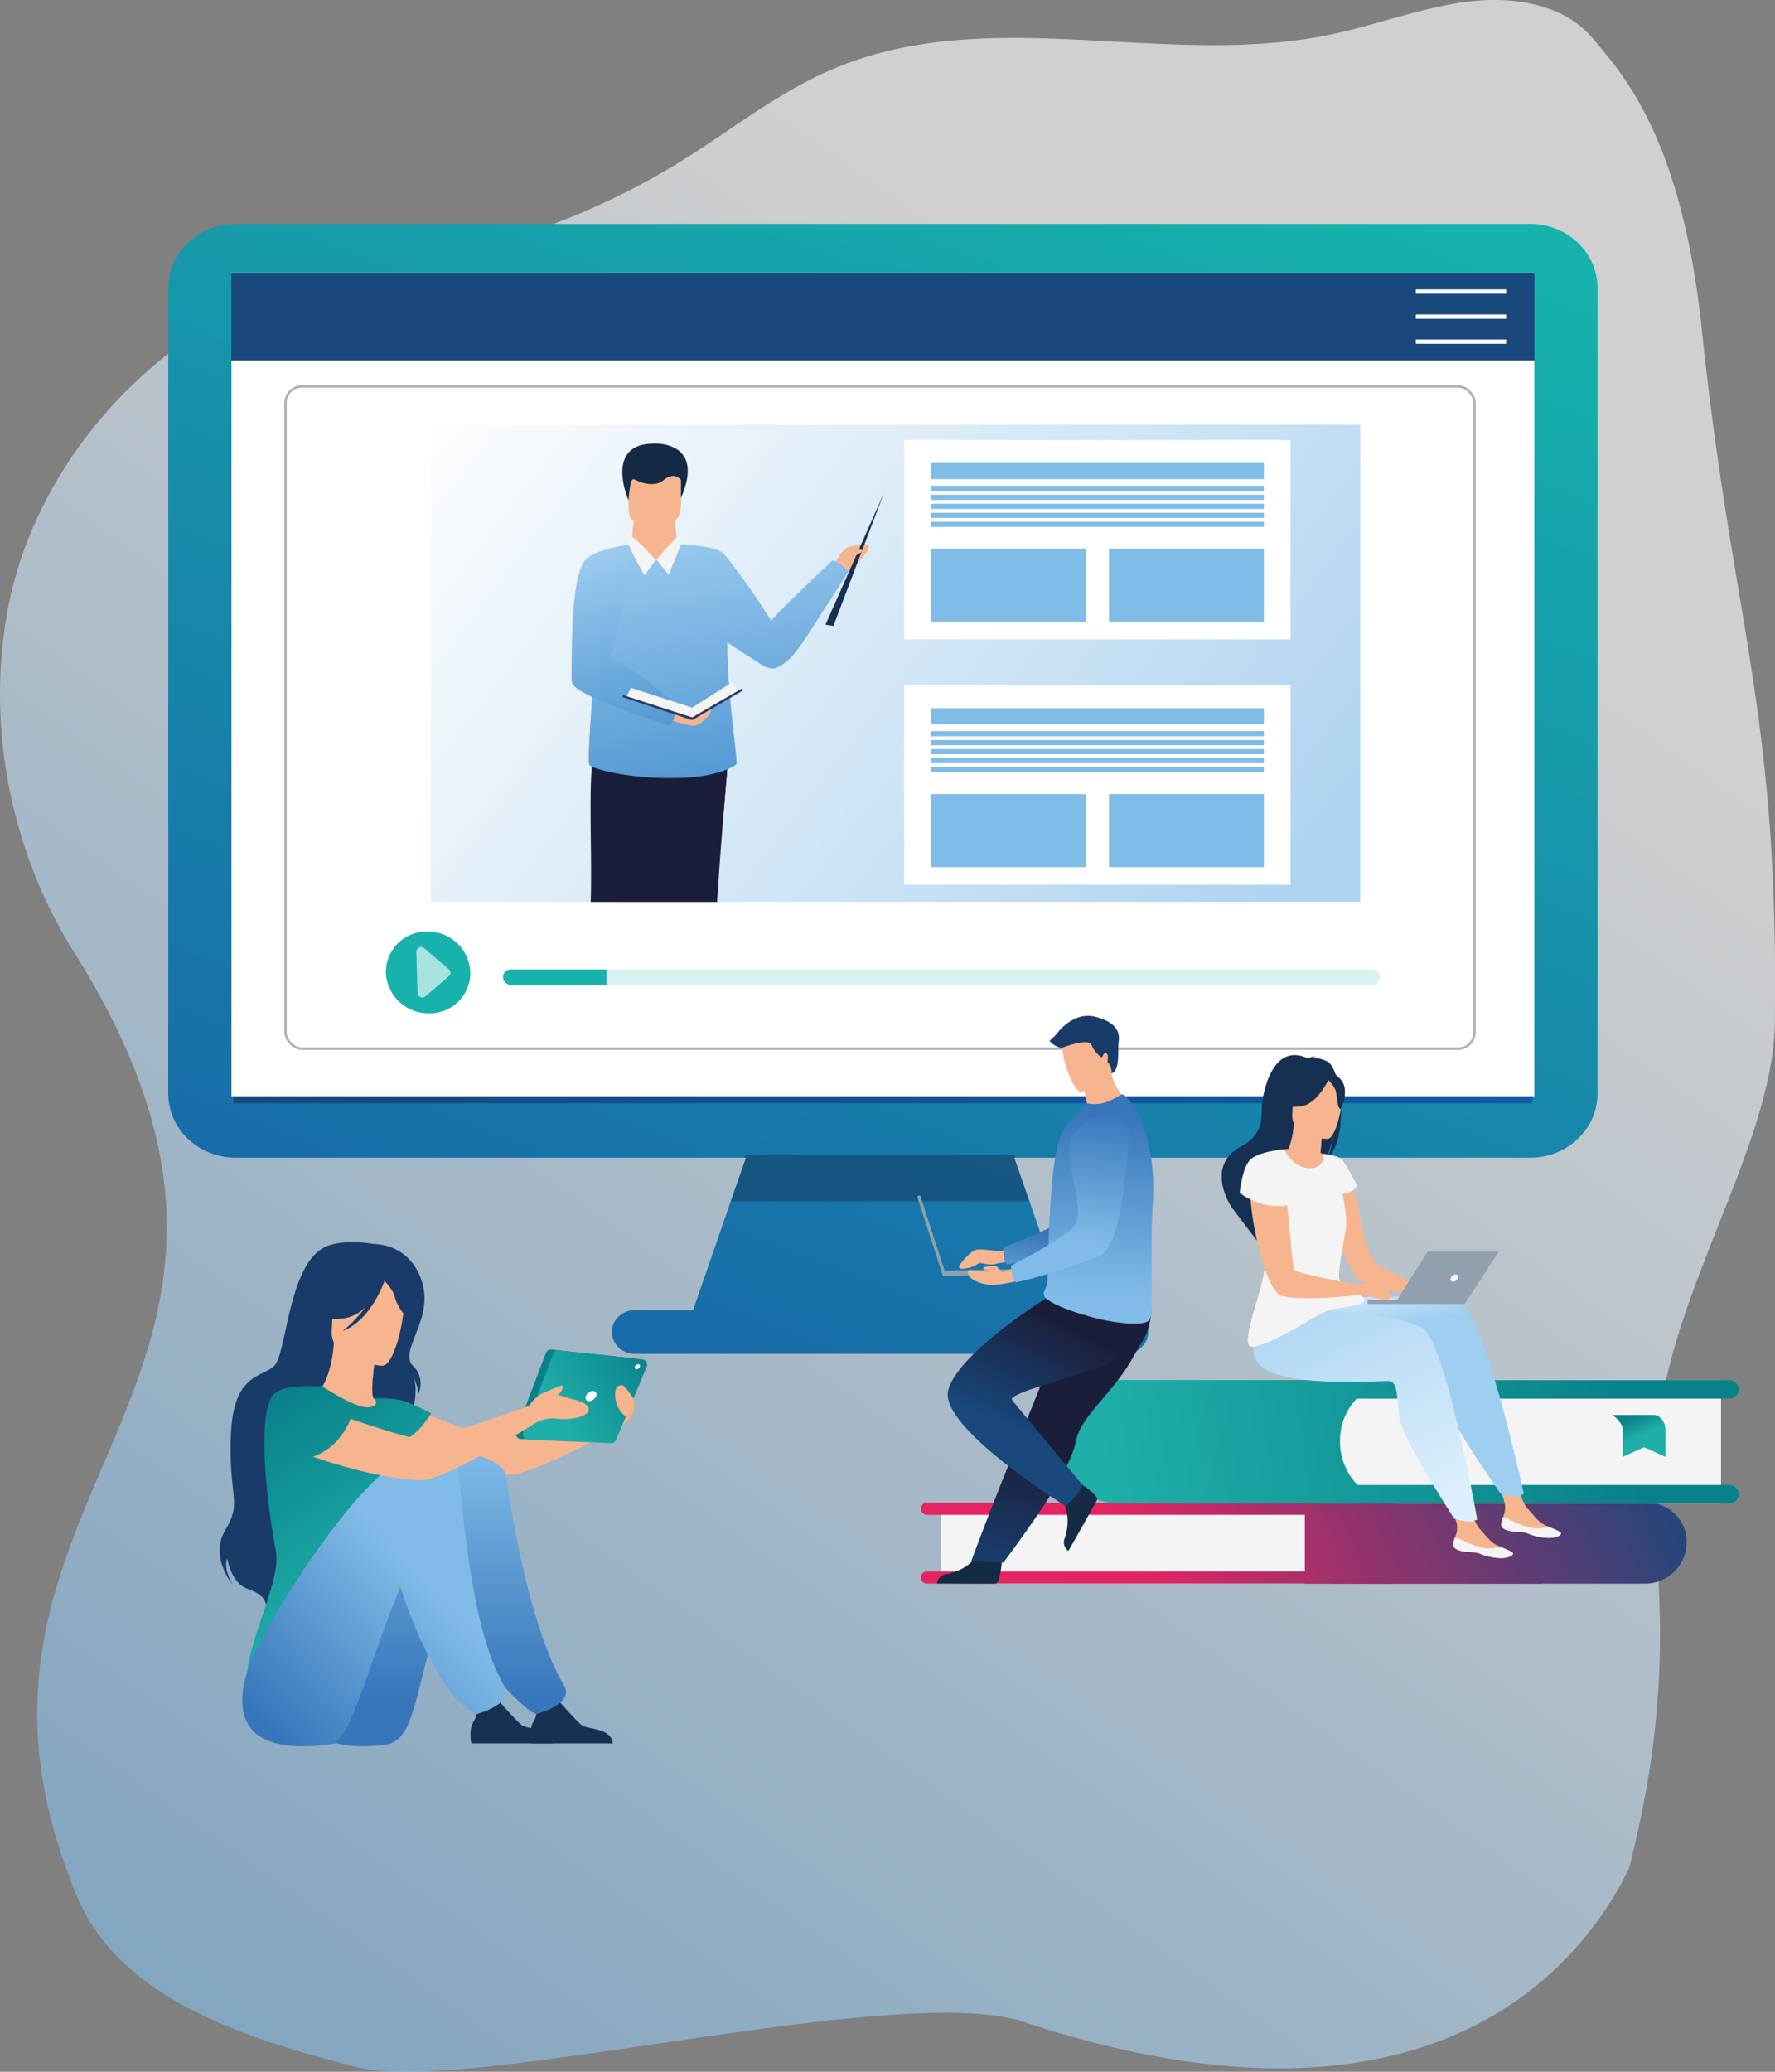 <svg id="Ebene_1" data-name="Ebene 1" xmlns="http://www.w3.org/2000/svg" xmlns:xlink="http://www.w3.org/1999/xlink" viewBox="0 0 600 700"><rect x="0" y="0" width="600" height="700" fill="#808080" stroke="none"/><defs><style>.cls-1{fill:none;}.cls-11,.cls-13,.cls-2{opacity:0.63;}.cls-2{fill:url(#Unbenannter_Verlauf_34);}.cls-3{fill:url(#Unbenannter_Verlauf_26);}.cls-4{fill:url(#Unbenannter_Verlauf_26-2);}.cls-5{fill:url(#Unbenannter_Verlauf_8);}.cls-6{fill:#163356;opacity:0.49;}.cls-11,.cls-7,.cls-8{fill:#fff;}.cls-8{stroke:#3f3f3f;stroke-miterlimit:10;stroke-width:0.83px;opacity:0.4;}.cls-9{fill:#18487c;}.cls-10,.cls-12{fill:#16b2ab;}.cls-12{opacity:0.17;}.cls-13{fill:url(#Unbenannter_Verlauf_34-2);}.cls-14{clip-path:url(#clip-path);}.cls-15{fill:#f7b58f;}.cls-16{fill:#19365e;}.cls-17{fill:#1b1e3b;}.cls-18{fill:url(#Unbenannter_Verlauf_25);}.cls-19{fill:url(#Unbenannter_Verlauf_25-2);}.cls-20{fill:#152a44;}.cls-21{fill:#f7b17f;}.cls-22{fill:#d45d2a;}.cls-23{fill:#153051;}.cls-24{fill:url(#Unbenannter_Verlauf_25-3);}.cls-25{fill:#f4f4f4;}.cls-26{fill:#2d3a64;}.cls-27{fill:#80bce8;}.cls-28{fill:url(#Unbenannter_Verlauf_114);}.cls-29{fill:url(#Unbenannter_Verlauf_114-2);}.cls-30{fill:url(#Unbenannter_Verlauf_114-3);}.cls-31{fill:url(#Unbenannter_Verlauf_114-4);}.cls-32{fill:url(#Unbenannter_Verlauf_11);}.cls-33{fill:url(#Unbenannter_Verlauf_11-2);}.cls-34{fill:url(#Unbenannter_Verlauf_11-3);}.cls-35{fill:url(#Unbenannter_Verlauf_11-4);}.cls-36{fill:url(#Unbenannter_Verlauf_11-5);}.cls-37{fill:url(#Unbenannter_Verlauf_2);}.cls-38{fill:url(#Unbenannter_Verlauf_6);}.cls-39{fill:url(#Unbenannter_Verlauf_6-2);}.cls-40{fill:url(#Unbenannter_Verlauf_6-3);}.cls-41{fill:url(#Unbenannter_Verlauf_2-2);}.cls-42{fill:url(#Unbenannter_Verlauf_2-3);}.cls-43{fill:#90a0af;}.cls-44{fill:url(#Unbenannter_Verlauf_2-4);}.cls-45{fill:#183b6a;}.cls-46{fill:url(#Unbenannter_Verlauf_36);}.cls-47{fill:url(#Unbenannter_Verlauf_36-2);}.cls-48{fill:url(#Unbenannter_Verlauf_11-6);}.cls-49{fill:url(#Unbenannter_Verlauf_2-5);}.cls-50{fill:url(#Unbenannter_Verlauf_11-7);}.cls-51{fill:url(#Unbenannter_Verlauf_2-6);}.cls-52{fill:url(#Unbenannter_Verlauf_2-7);}.cls-53{fill:url(#Unbenannter_Verlauf_2-8);}.cls-54{fill:url(#Unbenannter_Verlauf_2-9);}.cls-55{fill:#04818b;}.cls-56{fill:url(#Unbenannter_Verlauf_11-8);}.cls-57{fill:url(#Unbenannter_Verlauf_11-9);}</style><linearGradient id="Unbenannter_Verlauf_34" x1="448.77" y1="167.58" x2="66.76" y2="704.21" gradientUnits="userSpaceOnUse"><stop offset="0" stop-color="#fff"/><stop offset="1" stop-color="#82bbe7"/></linearGradient><linearGradient id="Unbenannter_Verlauf_26" x1="454.51" y1="52.3" x2="255" y2="557.66" gradientUnits="userSpaceOnUse"><stop offset="0.02" stop-color="#16b2ab"/><stop offset="1" stop-color="#185ea9"/></linearGradient><linearGradient id="Unbenannter_Verlauf_26-2" x1="381.35" y1="23.42" x2="181.84" y2="528.78" xlink:href="#Unbenannter_Verlauf_26"/><linearGradient id="Unbenannter_Verlauf_8" x1="110.79" y1="431.82" x2="389.85" y2="136.76" gradientUnits="userSpaceOnUse"><stop offset="0" stop-color="#0c5eaa"/><stop offset="0" stop-color="#17477d"/><stop offset="0.06" stop-color="#164980"/><stop offset="0.66" stop-color="#0f589f"/><stop offset="1" stop-color="#0c5eaa"/></linearGradient><linearGradient id="Unbenannter_Verlauf_34-2" x1="157.35" y1="113.54" x2="422.15" y2="315" xlink:href="#Unbenannter_Verlauf_34"/><clipPath id="clip-path"><rect class="cls-1" x="143.72" y="139.22" width="296.99" height="165.51"/></clipPath><linearGradient id="Unbenannter_Verlauf_25" x1="249.17" y1="261.29" x2="233.59" y2="172.25" gradientUnits="userSpaceOnUse"><stop offset="0.01" stop-color="#559ad4"/><stop offset="1" stop-color="#9fcef0"/></linearGradient><linearGradient id="Unbenannter_Verlauf_25-2" x1="212.28" y1="267.75" x2="196.7" y2="178.7" xlink:href="#Unbenannter_Verlauf_25"/><linearGradient id="Unbenannter_Verlauf_25-3" x1="214.55" y1="246.93" x2="197.15" y2="184.88" xlink:href="#Unbenannter_Verlauf_25"/><linearGradient id="Unbenannter_Verlauf_114" x1="568.9" y1="489.73" x2="392.22" y2="571.09" gradientUnits="userSpaceOnUse"><stop offset="0" stop-color="#18487c"/><stop offset="0.97" stop-color="#e72462"/></linearGradient><linearGradient id="Unbenannter_Verlauf_114-2" x1="554.45" y1="458.36" x2="377.77" y2="539.72" xlink:href="#Unbenannter_Verlauf_114"/><linearGradient id="Unbenannter_Verlauf_114-3" x1="545.61" y1="439.16" x2="368.93" y2="520.52" xlink:href="#Unbenannter_Verlauf_114"/><linearGradient id="Unbenannter_Verlauf_114-4" x1="565.58" y1="482.53" x2="388.9" y2="563.89" xlink:href="#Unbenannter_Verlauf_114"/><linearGradient id="Unbenannter_Verlauf_11" x1="549.84" y1="469.57" x2="366.69" y2="495.11" gradientTransform="translate(828.91 974.31) rotate(-180)" gradientUnits="userSpaceOnUse"><stop offset="0" stop-color="#09818a"/><stop offset="0.97" stop-color="#1fafa8"/></linearGradient><linearGradient id="Unbenannter_Verlauf_11-2" x1="554.01" y1="499.49" x2="370.86" y2="525.02" gradientTransform="translate(1031.06 1009.71) rotate(-180)" xlink:href="#Unbenannter_Verlauf_11"/><linearGradient id="Unbenannter_Verlauf_11-3" x1="549.17" y1="464.76" x2="366.02" y2="490.3" gradientTransform="translate(1031.06 938.91) rotate(-180)" xlink:href="#Unbenannter_Verlauf_11"/><linearGradient id="Unbenannter_Verlauf_11-4" x1="551.96" y1="478.68" x2="554.9" y2="485.19" gradientTransform="matrix(1, 0, 0, 1, 0, 0)" xlink:href="#Unbenannter_Verlauf_11"/><linearGradient id="Unbenannter_Verlauf_11-5" x1="553.15" y1="478.15" x2="556.09" y2="484.66" gradientTransform="matrix(1, 0, 0, 1, 0, 0)" xlink:href="#Unbenannter_Verlauf_11"/><linearGradient id="Unbenannter_Verlauf_2" x1="358.48" y1="417.64" x2="353.12" y2="445.98" gradientUnits="userSpaceOnUse"><stop offset="0" stop-color="#3776bb"/><stop offset="0.97" stop-color="#81bce8"/></linearGradient><linearGradient id="Unbenannter_Verlauf_6" x1="357.14" y1="493.39" x2="346.67" y2="543.69" gradientUnits="userSpaceOnUse"><stop offset="0" stop-color="#1b1e3b"/><stop offset="0.97" stop-color="#18487c"/></linearGradient><linearGradient id="Unbenannter_Verlauf_6-2" x1="361.52" y1="448.35" x2="342.89" y2="486.14" xlink:href="#Unbenannter_Verlauf_6"/><linearGradient id="Unbenannter_Verlauf_6-3" x1="369.29" y1="452.18" x2="350.65" y2="489.97" xlink:href="#Unbenannter_Verlauf_6"/><linearGradient id="Unbenannter_Verlauf_2-2" x1="374.09" y1="376.6" x2="371.03" y2="439.67" xlink:href="#Unbenannter_Verlauf_2"/><linearGradient id="Unbenannter_Verlauf_2-3" x1="370.17" y1="376.41" x2="367.1" y2="439.48" xlink:href="#Unbenannter_Verlauf_2"/><linearGradient id="Unbenannter_Verlauf_2-4" x1="365.32" y1="374.25" x2="360.22" y2="420.46" xlink:href="#Unbenannter_Verlauf_2"/><linearGradient id="Unbenannter_Verlauf_36" x1="467" y1="431.47" x2="470.32" y2="448.83" gradientUnits="userSpaceOnUse"><stop offset="0" stop-color="#ddeffc"/><stop offset="1" stop-color="#9ecef0"/></linearGradient><linearGradient id="Unbenannter_Verlauf_36-2" x1="481.75" y1="511.93" x2="432.05" y2="411.17" xlink:href="#Unbenannter_Verlauf_36"/><linearGradient id="Unbenannter_Verlauf_11-6" x1="83.84" y1="478.24" x2="127.07" y2="542.58" gradientTransform="matrix(1, 0, 0, 1, 0, 0)" xlink:href="#Unbenannter_Verlauf_11"/><linearGradient id="Unbenannter_Verlauf_2-5" x1="137.24" y1="574" x2="137.24" y2="485.14" xlink:href="#Unbenannter_Verlauf_2"/><linearGradient id="Unbenannter_Verlauf_11-7" x1="97.1" y1="469.33" x2="140.33" y2="533.67" gradientTransform="matrix(1, 0, 0, 1, 0, 0)" xlink:href="#Unbenannter_Verlauf_11"/><linearGradient id="Unbenannter_Verlauf_2-6" x1="169.24" y1="574" x2="169.24" y2="485.14" xlink:href="#Unbenannter_Verlauf_2"/><linearGradient id="Unbenannter_Verlauf_2-7" x1="84.91" y1="578.08" x2="139.8" y2="525.99" xlink:href="#Unbenannter_Verlauf_2"/><linearGradient id="Unbenannter_Verlauf_2-8" x1="86.62" y1="579.89" x2="141.51" y2="527.8" xlink:href="#Unbenannter_Verlauf_2"/><linearGradient id="Unbenannter_Verlauf_2-9" x1="97.01" y1="590.46" x2="151.77" y2="538.5" xlink:href="#Unbenannter_Verlauf_2"/><linearGradient id="Unbenannter_Verlauf_11-8" x1="220.21" y1="457.31" x2="186.76" y2="479.02" gradientTransform="matrix(1, 0, 0, 1, 0, 0)" xlink:href="#Unbenannter_Verlauf_11"/><linearGradient id="Unbenannter_Verlauf_11-9" x1="96.57" y1="469.69" x2="139.8" y2="534.03" gradientTransform="matrix(1, 0, 0, 1, 0, 0)" xlink:href="#Unbenannter_Verlauf_11"/></defs><path class="cls-2" d="M450.26,11.57C393.39,23.6,333.47.18,279.58,24.19c-17.12,7.62-32.19,19.54-48.19,29.55a246.15,246.15,0,0,1-78,31.9c-17.83,3.87-36,5.66-53.51,11.13C51.29,111.94,11.25,157.25,2.4,207.13c-7.13,40.19,2,81.78,22.67,114.66C117.91,469.44-31,503.9,26,640.64c14.62,35.11,57.41,48.22,94.73,57.82s182.93-29.29,225.14-15.35c140.19,46.31,190.07-21.5,204.74-51.73.52-1.08,1.25-5.64,1.71-6.75l1.73-7.86a298.19,298.19,0,0,0,6.84-76.56c-.85-20.76-1.1-43.83-.83-51.2,1.83-48.89,39.26-100.65,39.86-143.28,1.5-106.19-14.27-134.64-24.66-234.37-6.88-66.08-27.76-87.34-36.7-98.21C529,1.56,512-1.36,496.45.53S465.73,8.3,450.26,11.57Z"/><path class="cls-3" d="M388.14,450.05a7,7,0,0,1-.95,3.53,7.86,7.86,0,0,1-6.84,3.87H214.61a8.18,8.18,0,0,1-3.18-.65,7.41,7.41,0,0,1-4.61-6.75,7,7,0,0,1,1-3.62,8,8,0,0,1,6.79-3.79h19.66l3.86-11.1,2-5.75L247,405.91l1.39-4h0L252,391.66h0l.17-.5.33-1,6.06-17.44.36-1,.68-1.94.3-.87H335.1l.31.87.67,1.94.37,1,6.05,17.44.34,1L348,405.91l1.88,5.41,6.08,17.5.83,2.39,4,11.43h19.64A7.74,7.74,0,0,1,388,448.5a8,8,0,0,1,.15,1C388.13,449.67,388.14,449.86,388.14,450.05Z"/><path class="cls-4" d="M517.24,75.66h-438c-12.37.22-22.36,9.85-22.36,21.64V369.52a21.12,21.12,0,0,0,7.72,16.21,22.21,22.21,0,0,0,4.11,2.76c.57.3,1.15.57,1.75.82a23.64,23.64,0,0,0,9.22,1.85H517.24c12.59,0,22.76-9.71,22.76-21.64V97.3C540,85.37,529.83,75.66,517.24,75.66Zm-5,285.34a9,9,0,0,1-9.27,8.78H93.51A9,9,0,0,1,84.65,361V105.82A9,9,0,0,1,93.89,97H503a9,9,0,0,1,9.27,8.78Z"/><rect class="cls-5" x="78.88" y="94.05" width="439.13" height="278.72"/><polygon class="cls-6" points="347.95 405.91 247.04 405.91 248.43 401.89 248.43 401.89 251.98 391.66 251.98 391.66 252.15 391.16 251.7 391.16 251.75 391.02 251.75 391.01 252.04 390.21 342.89 390.21 343.23 391.16 342.84 391.16 347.95 405.91"/><rect class="cls-1" x="93.51" y="98.97" width="407.96" height="272.75"/><rect class="cls-7" x="78.24" y="92.1" width="440.41" height="278.32"/><rect class="cls-8" x="96.51" y="130.55" width="401.94" height="223.77" rx="5.61"/><rect class="cls-9" x="78.2" y="92.1" width="440.48" height="29.7"/><rect class="cls-7" x="478.61" y="97.77" width="30.53" height="1.46"/><rect class="cls-7" x="478.61" y="106.23" width="30.53" height="1.46"/><rect class="cls-7" x="478.61" y="114.68" width="30.53" height="1.46"/><path class="cls-10" d="M130.44,328.56a13.72,13.72,0,0,1,14-13.81A14.37,14.37,0,0,1,159,328.56a13.73,13.73,0,0,1-14,13.82A14.37,14.37,0,0,1,130.44,328.56Z"/><path class="cls-11" d="M143.4,320.42l8.34,7.09a1.52,1.52,0,0,1,0,2.33l-7.93,6.8a1.63,1.63,0,0,1-2.68-1.15l-.4-13.89A1.59,1.59,0,0,1,143.4,320.42Z"/><path class="cls-12" d="M466.45,330.16a2.54,2.54,0,0,1-2.55,2.6H172.71a2.67,2.67,0,0,1-2.66-2.6,2.6,2.6,0,0,1,.73-1.84,2.57,2.57,0,0,1,1.83-.76H463.8A2.67,2.67,0,0,1,466.45,330.16Z"/><path class="cls-10" d="M205,327.56l.1,5.2H172.71a2.67,2.67,0,0,1-2.66-2.6,2.6,2.6,0,0,1,.73-1.84,2.57,2.57,0,0,1,1.83-.76Z"/><rect class="cls-13" x="145.61" y="143.51" width="314.19" height="161.21"/><g class="cls-14"><path class="cls-15" d="M282.12,190.35s2.83-5.43,5.2-5.72,6.2-1.74,6.43.09-8.49,11.27-10.33,8.94S282.12,190.35,282.12,190.35Z"/><path class="cls-16" d="M209,372a13.83,13.83,0,0,1,1.84,6.3,1.35,1.35,0,0,1-1.36,1.36H198.23a1.66,1.66,0,0,1-1.62-2.07c.52-2.06,1.64-5.16,3.88-7C204.07,367.53,209,372,209,372Z"/><path class="cls-16" d="M226.73,369s.65,10.41,2.66,10.56c.27,0,10.21,0,10.21,0h12.83a4.38,4.38,0,0,0-3.92-3.78c-3.72-.65-9.93-3.25-12.17-8.16C234,362.5,226.73,369,226.73,369Z"/><path class="cls-17" d="M221.36,304.73c.45,5.78.51,10.35-.09,12.51-2.64,9.68,4.77,53.39,4.77,53.39,5.47,2.61,13.24,0,13.24,0-.47-6.06,2.41-60.26,5.09-93.32,1.12-13.88,2-23.59,2-23.59l-32.76-3.82S219.81,284.65,221.36,304.73Z"/><path class="cls-17" d="M213.57,249.87s6.24,34.78,7.79,54.86l23-27.45c1.12-13.88,2-23.59,2-23.59Z"/><path class="cls-17" d="M229.64,257.29s-16.59,96.57-19.44,115.26a20.89,20.89,0,0,1-12.55-.95s-.82-44.87,1.35-58.39-1.16-55.3,2.34-59.19S229.64,257.29,229.64,257.29Z"/><path class="cls-15" d="M227.93,174.94s1.27,8.58.71,11.15c-.33,1.52-3.45,4.85-6.69,5.06-2.22.15-4.5-2.36-6-3.22-3.56-2.12-2.4-4-2.4-4s.45-8.72,1-9.42S227.93,174.94,227.93,174.94Z"/><path class="cls-18" d="M281.43,189.35S262,207.5,260.74,209.84a232.46,232.46,0,0,0-15.83-22.5c-1.29-1.34-4-2.15-6.91-2.65a62,62,0,0,0-9-.77c-.13,0-.2,0-.2,0,0,1.44-3.38,4.92-6.9,5.16-4.18.27-8.29-2.75-8.29-5.16,0-.13-9.75.48-12.86,18.39a5.91,5.91,0,0,0-.12.77c-1,6-1.18,13.88-.1,24.23.39,3.72-2.44,31.31-1.08,31.33a17,17,0,0,0,3.42,1.35,49.44,49.44,0,0,0,5,1.23,101.48,101.48,0,0,0,19.57,1.65c16.1,0,21.41-4.59,21.41-4.59.87,0-3-22.19-3-41.25,4.51,3.11,9.39,6.08,9.9,6.45,2.25,1.64,4,2.32,5.26,2.4h.18a3.21,3.21,0,0,0,1.88-.52,17.56,17.56,0,0,0,5.92-5.14c3.31-4.07,8.14-12.31,11.88-17.81,2.06-3,3.92-6.37,5.93-9.12C286.73,193.3,284.51,190,281.43,189.35Z"/><path class="cls-19" d="M217.11,234.05c-.36,13.34-8.76,21.86-14.27,25.94a17,17,0,0,1-3.42-1.35c-1.36,0,1.47-27.61,1.08-31.33-1.08-10.35-.87-18.22.1-24.23l.72-.63S217.64,214.26,217.11,234.05Z"/><path class="cls-15" d="M228.06,175.91s-3.3,4.66-6.8,4.7-7.07-4.63-7.07-4.63Z"/><path class="cls-15" d="M228.38,175.68a22.44,22.44,0,0,1-4.63,2.37,5.68,5.68,0,0,1-4,.08,50.94,50.94,0,0,1-5.6-2.15c-1.75-1.06-1.63-3.21-1.72-6.2-.11-3.53-.47-6.31-.07-8.35.47-2.44,2-3.82,6.34-4.2,7.95-.69,11.26,1.3,11.39,4,0,.72.07,1.4.1,2.05C230.55,171.55,229.89,174.49,228.38,175.68Z"/><path class="cls-20" d="M230.18,162.18a3.33,3.33,0,0,0-3.74-1.17c-2.45.75-2.7,2.84-6.88,2.51s-5.18-2.31-5.93-1.33-1.19,6.84-1.19,6.84-8.4-19.16,8.63-19.16c0,0,17.55-1.06,9.11,18.41Z"/><path class="cls-21" d="M261.13,180.32l0,0S261.13,180.32,261.13,180.32Z"/><path class="cls-22" d="M270.31,153c.14-.32.24-.53.24-.53A2,2,0,0,0,270.31,153Z"/><polygon class="cls-23" points="281.72 211.48 279.04 211.06 298.76 166.68 298.76 166.68 281.72 211.48"/><path class="cls-15" d="M283.92,188.73s1.9,2.55,2.7,1.15,4.51-3,4.92-3.66-3.51-.94-4.09-1S283.75,187.83,283.92,188.73Z"/><path class="cls-15" d="M224,242.37s7.71,2.73,10.22,2.83,6.66-4.24,6-5.52c-.18-.37-4.32,1.33-5.22.76-1.36-.88-3.58-.21-4.9-.06s-5.49-2.61-5.49-2.61Z"/><path class="cls-24" d="M228.19,237.75c-11.12-9.69-19.44-14.57-22.07-16,2.75-7.17,5.43-18.56,7.47-37.83,0,0-13.71,1.47-16.38,6.13-3.85,6.7-4,25.37-4,40.31l.13.09a3.49,3.49,0,0,0,.89,1.47c4.44,4.55,32.11,13.29,32.11,13.29A8.38,8.38,0,0,0,228.19,237.75Z"/><polygon class="cls-25" points="233.97 239.09 213.25 232.39 211.67 235.61 233.97 242.4 233.97 239.09"/><polygon class="cls-25" points="247.68 230.4 233.97 239.09 233.97 242.4 249.46 233.46 247.68 230.4"/><polygon class="cls-26" points="233.96 243.35 210.38 235.52 210.64 234.85 233.97 242.4 233.96 243.35"/><polygon class="cls-26" points="233.96 243.35 251.21 233.25 250.78 232.65 233.97 242.4 233.96 243.35"/><path class="cls-25" d="M221.69,189.19s-7.37-8.24-8.23-7.73-.83,1.8-.87,2.35c-.09,1.36,5.27,10.58,5.27,10.58Z"/><path class="cls-25" d="M221.87,189.08s6.95-8,7.16-7.65a7.52,7.52,0,0,1,1.11,2.52c-.07.56-4.14,10.18-4.14,10.18Z"/></g><rect class="cls-7" x="305.66" y="148.67" width="130.55" height="67.36"/><rect class="cls-27" x="314.62" y="185.41" width="52.37" height="24.68"/><rect class="cls-27" x="374.88" y="185.41" width="52.37" height="24.68"/><rect class="cls-27" x="314.62" y="156.4" width="112.63" height="5.48"/><rect class="cls-27" x="314.62" y="164.12" width="112.63" height="1.75"/><rect class="cls-27" x="314.62" y="167.16" width="112.63" height="1.75"/><rect class="cls-27" x="314.62" y="170.2" width="112.63" height="1.75"/><rect class="cls-27" x="314.62" y="173.24" width="112.63" height="1.75"/><rect class="cls-27" x="314.62" y="176.28" width="112.63" height="1.75"/><rect class="cls-7" x="305.66" y="231.56" width="130.55" height="67.36"/><rect class="cls-27" x="314.62" y="268.3" width="52.37" height="24.68"/><rect class="cls-27" x="374.88" y="268.3" width="52.37" height="24.68"/><rect class="cls-27" x="314.62" y="239.29" width="112.63" height="5.48"/><rect class="cls-27" x="314.62" y="247.02" width="112.63" height="1.75"/><rect class="cls-27" x="314.62" y="250.06" width="112.63" height="1.75"/><rect class="cls-27" x="314.62" y="253.1" width="112.63" height="1.75"/><rect class="cls-27" x="314.62" y="256.14" width="112.63" height="1.75"/><rect class="cls-27" x="314.62" y="259.18" width="112.63" height="1.75"/><path class="cls-28" d="M570.14,521A14.12,14.12,0,0,1,556,535.09h-115V507.73H556.89a13.6,13.6,0,0,1,2.13.17A13.26,13.26,0,0,1,570.14,521Z"/><path class="cls-25" d="M462.41,521.26a13.78,13.78,0,0,1-4,9.74l0,0a13.79,13.79,0,0,1-9.78,4.05H318V507.73H448.89a13.52,13.52,0,0,1,13.52,13.53Z"/><path class="cls-29" d="M473.27,533a2,2,0,0,1-2,2.05H313.32a2,2,0,1,1,0-4.09h157.9A2,2,0,0,1,473.27,533Z"/><path class="cls-30" d="M473.27,509.77a2,2,0,0,1-2,2.05H313.32a2,2,0,1,1,0-4.09h157.9A2.05,2.05,0,0,1,473.27,509.77Z"/><path class="cls-31" d="M559,507.9l-37.8,27.19H441.07V507.73H556.89A13.6,13.6,0,0,1,559,507.9Z"/><path class="cls-32" d="M356.9,466.34h93.89A21.22,21.22,0,0,1,472,487.56V488A19.92,19.92,0,0,1,452.08,508H356.9a0,0,0,0,1,0,0V466.34A0,0,0,0,1,356.9,466.34Z" transform="translate(828.91 974.31) rotate(180)"/><path class="cls-25" d="M453,466.34H561a20.8,20.8,0,0,1,20.8,20.8v.49A20.34,20.34,0,0,1,561.45,508H453a0,0,0,0,1,0,0V466.34A0,0,0,0,1,453,466.34Z" transform="translate(1034.76 974.31) rotate(-180)"/><rect class="cls-33" x="443.29" y="501.74" width="144.47" height="6.23" rx="3.08" transform="translate(1031.06 1009.71) rotate(180)"/><rect class="cls-34" x="443.29" y="466.34" width="144.47" height="6.23" rx="3.08" transform="translate(1031.06 938.91) rotate(180)"/><path class="cls-35" d="M545,478.14a7.79,7.79,0,0,1,3.26,3.49,3.73,3.73,0,0,1,.25,1.21c.14,2.88,0,9.41,0,9.41l7.24-3.26,7.22,3.26V483.4a6,6,0,0,0-1.77-4.36,3,3,0,0,0-2-.9Z"/><path class="cls-36" d="M545,478.14a7.79,7.79,0,0,1,3.26,3.49l14.51.13a4.63,4.63,0,0,0-3.57-3.62Z"/><path class="cls-15" d="M344.65,419.82s-5.17,2.94-6.61,2.94-7.13-1.1-8.72-.29a18.54,18.54,0,0,0-5,5.13c-1,1.91,3.9,1.06,6.2-.56a1.4,1.4,0,0,1,1.14-.24c1.19.26,3.67.71,4.86.27,1.61-.6,10.06-1.26,10.06-1.26Z"/><path class="cls-20" d="M338.81,526s-.56,9-2.3,9.11H327.7l-10.95-.06a3.55,3.55,0,0,1,3.27-3.2c3.21-.55,8.56-2.8,10.5-7C332.56,520.38,338.81,526,338.81,526Z"/><path class="cls-37" d="M384,379.77s-5.36,38.1-14.23,41.51c-4.38,1.69-23.74,5.5-29.46,5.89,0,0-1.4-1.14-1.06-5.77,0,0,20.28-7.45,23.16-11.5,4.28-6-2.66-24.61,2.71-30.27S379.56,371.54,384,379.77Z"/><path class="cls-38" d="M382.19,460a66.87,66.87,0,0,1-5.24,7.5c-5.76,7.27-12,13.26-13.12,18.93a26.19,26.19,0,0,1-1,3.63c-.45,1.3-1,2.66-1.67,4.08a125.16,125.16,0,0,1-9.75,16.67c-6.31,9.35-12.24,17.15-12.24,17.15l-10.88-.47c.43-1.09,5.18-14,11.53-29.77l8-19.79c.35-.88.71-1.75,1.06-2.62.8-2,1.6-4,2.38-5.91l10.71-26.62s23.82-9,26.3-3.17C390.25,444.46,388.59,449.18,382.19,460Z"/><path class="cls-20" d="M364,500.36s7.56,4.86,6.83,6.44c-.1.21-4.28,7.7-4.28,7.7l-5.4,9.53a3.55,3.55,0,0,1-1.19-4.41c1.07-3.07,1.72-8.85-1-12.6C356.05,503.07,364,500.36,364,500.36Z"/><path class="cls-39" d="M360.3,508.91s4.73-4.18,5.57-7.24c0,0-19.49-23.35-23.72-28.58-.2-.24-.15-.51.11-.8,3.19-3.6,38.65-10.91,43.29-18.12a22.29,22.29,0,0,0,3-6.91,16.17,16.17,0,0,0,.22-7.44l-35.41-1s-29.49,18.36-32.83,30.88S360.3,508.91,360.3,508.91Z"/><path class="cls-40" d="M342.26,472.29c3.19-3.6,38.65-10.91,43.29-18.12a22.29,22.29,0,0,0,3-6.91v-4.48l-15.05-2.37s-4.27,13.14-16.91,18.06C344.74,463.09,342.5,471.27,342.26,472.29Z"/><path class="cls-15" d="M363,377.37c7.16,1.85,19-4.78,19-4.78a17.59,17.59,0,0,1-6.32-9.91c-.09-.35-.16-.7-.23-1.06l-3.68-.78-5.48,4.9a48.52,48.52,0,0,0,.81,5.54c.12.61.26,1.26.41,2A16.94,16.94,0,0,0,363,377.37Z"/><path class="cls-41" d="M389.67,407.07c-1,13.8.32,34.8-.84,38.43-1,3.14-12.46,1.27-17,.23-1.69-.39-3.74-.94-5.85-1.6-5.9-1.83-12.33-4.44-13-6.37a2,2,0,0,1-.07-.23,1.84,1.84,0,0,1,0-.81c.23-1,1.12-2.05,1.23-4.5.11-2.73.09-5.94.2-9.4,0-.39,0-.81.05-1.2v-.36c.1-3.86.3-7.91.53-11.93.15-2.53.32-5,.52-7.42a98.45,98.45,0,0,1,2.13-15.16,24.27,24.27,0,0,1,7.82-12.07l2.17-1.87a12.63,12.63,0,0,0,7.91-1.05c2.81-1.34,3.78-2.29,4.27-1.93C386.21,374.84,390.88,390.2,389.67,407.07Z"/><path class="cls-42" d="M366,444.13c-5.9-1.83-12.33-4.44-13-6.37a2,2,0,0,1-.07-.23c0-.27,0-.54,0-.81.23-1,1.12-2.05,1.23-4.5.11-2.73.09-5.94.2-9.4,0-.39,0-.81.05-1.2v-.36l23.86-30.4S394.26,424.26,366,444.13Z"/><path class="cls-15" d="M366.37,365.74a48.52,48.52,0,0,0,.81,5.54c5.35-1.73,7.77-6.56,8.58-8.6-.09-.35-.16-.7-.23-1.06l-3.68-.78Z"/><path class="cls-15" d="M365.65,368.83s11.66-1.95,10.34-9.18-.71-12.37-8.21-11.43-8.43,4-8.58,6.48S362.59,369.15,365.65,368.83Z"/><rect class="cls-43" x="314.35" y="403.33" width="1.08" height="28.3" transform="translate(-113.6 117.75) rotate(-18)"/><rect class="cls-43" x="318.73" y="429.01" width="29.69" height="1.78" transform="translate(-9.1 7.22) rotate(-1.22)"/><path class="cls-15" d="M347.84,431.89s-9.53,2.51-13.11,2.25-6.55-2-7-2.86-1.4-2.46,1-2.17,5.76.81,5.86.34-2-.42-2-.42-.63-.92.17-.95,3.11-.67,4-.23,1.66,2,2.29,1.95,8-3.31,8-3.31Z"/><path class="cls-44" d="M381.63,381.34s-1.13,38.45-9.57,42.82c-4.17,2.16-23,8.08-28.64,9.1,0,0-1.52-1-1.69-5.62,0,0,19.34-9.64,21.75-14,3.6-6.46-5.35-24.17-.63-30.39S376.31,373.64,381.63,381.34Z"/><path class="cls-45" d="M375.76,362.68a5.53,5.53,0,0,0-1.4-3.91s.53-2.49-.45-2.9-1.19,1.68-1.64,1.35a10,10,0,0,1-3.33-4.18c-.86-2.3-8.75.48-9.67.9s-3.87-1.11-4.45-2.34a17.1,17.1,0,0,0,2.38-2.3c.74-1,5.91-7.63,13.14-5.74s8.21,5.33,7.8,8.29S378.72,361.69,375.76,362.68Z"/><path class="cls-15" d="M454.09,394.59s3.7,5.48,5.81,17c1.85,10.08,3.47,13.8,6.14,15.87s17.53,8.17,17.53,8.17l-1.11,2.6s-21.79-3-24.24-6.61-11.78-25.16-11.05-30.11S454.09,394.59,454.09,394.59Z"/><path class="cls-15" d="M507.46,514.81c-.2,2.13,2.76,2.64,6.19,2.81s2.39.88,7.08,1.73,6.58-.44,6.92-1.07-1.88-1.45-4.21-2.44l-.88-.38c-2.61-1.15-4.08-3.5-6.13-5.68s-3.77-8.67-3.77-8.67l-6.38-1.36s1.79,5.94,2.42,8.48a7.91,7.91,0,0,1-.66,4.43A8,8,0,0,0,507.46,514.81Z"/><path class="cls-25" d="M513.65,517.62c3.42.17,2.39.88,7.08,1.73s6.58-.44,6.92-1.07-1.88-1.45-4.21-2.44l0,0a13.38,13.38,0,0,1-7.12.08c-3.1-.84-6.11-2.7-8.25-3.3a8,8,0,0,0-.58,2.15C507.26,516.94,510.22,517.45,513.65,517.62Z"/><path class="cls-46" d="M443.9,439.13s42.41-3.19,50.4,1.85,20.78,63.73,20.78,63.73a5.22,5.22,0,0,1-2.55.82,21.33,21.33,0,0,1-5.26-.79s-18.4-26.26-19.7-32.87-1-12.52-3.93-12.68-39.74,4.47-45.31-5.33-1-19.51-1-19.51Z"/><path class="cls-15" d="M491.23,521.62c-.2,2.13,2.76,2.64,6.19,2.82s2.39.87,7.09,1.72,6.57-.44,6.91-1.07-1.88-1.44-4.2-2.44l-.88-.38c-2.62-1.15-4.09-3.5-6.13-5.68s-3.77-8.66-3.77-8.66l-6.39-1.37s1.8,5.95,2.42,8.48a8,8,0,0,1-.65,4.44A8.29,8.29,0,0,0,491.23,521.62Z"/><path class="cls-25" d="M497.42,524.44c3.42.17,2.39.87,7.09,1.72s6.57-.44,6.91-1.07-1.88-1.44-4.2-2.44l0,0a13.4,13.4,0,0,1-7.11.09c-3.11-.85-6.11-2.7-8.25-3.3a8.29,8.29,0,0,0-.59,2.14C491,523.75,494,524.26,497.42,524.44Z"/><path class="cls-47" d="M435.6,441.76s37.67,1.78,45.45,7.13,18.29,64.49,18.29,64.49a5.18,5.18,0,0,1-2.58.72,21.08,21.08,0,0,1-5.22-1s-17.37-27-18.41-33.62-.49-12.54-3.43-12.82-39.89,2.92-45.07-7.09S435.6,441.76,435.6,441.76Z"/><path class="cls-23" d="M449,358.85a9.8,9.8,0,0,0-5.21-1.36A2.47,2.47,0,0,1,445,357a8,8,0,0,0-3,.57c-12.24-5.68-15.45,12.68-15.47,17s-.32,9.26-6.85,12.7c-12.85,6.76-3.32,20.69-3.32,20.69s8.56,11.28,8.56,11.28c-.08-3.49,13.7-22,22.43-26.95,2.23-2.86,3.31-8.1,3.39-8.52a22.92,22.92,0,0,1-2.24,7.77C456,385.53,453.45,361.78,449,358.85Z"/><path class="cls-15" d="M434,388.29a41.6,41.6,0,0,1,7,0,22.51,22.51,0,0,1,6.09,1.52c3.32,1.39,3,7.27-4,6.18S433.52,390,434,388.29Z"/><path class="cls-15" d="M446.82,392.57s1,5.06-3.56,4.86c-3-.13-9.46-3.76-8.89-6.32.27-1.22,2.54-4.38,3-11.6l.55.15,9.16,2.45s-.4,2.91-.59,5.67C446.32,390.09,446.31,392.29,446.82,392.57Z"/><path class="cls-15" d="M447.07,382.11s-.4,2.91-.59,5.67c-5.19-.5-7.62-5.42-8.57-8.12Z"/><path class="cls-23" d="M437,378.58a27.53,27.53,0,0,1-2.84-8.21c-.29-2.66,1.7-12.31,11.39-10.25a13.33,13.33,0,0,1,5.37,2.45c2,1.58,4.89,4.88.9,13.15l-1.08,2.81Z"/><path class="cls-15" d="M448.64,384.84s-12.32-.62-11.81-8.28-.75-12.9,7.13-12.83,9.22,3.09,9.67,5.69S451.85,384.8,448.64,384.84Z"/><path class="cls-23" d="M449.57,363.91s-4,8.77-9.22,9.75-7.41-.55-7.41-.55a14.64,14.64,0,0,0,5.37-8.32S447.32,359.47,449.57,363.91Z"/><path class="cls-23" d="M448.69,364.59s2.38,2.17,2.86,4.16.49,6,1.67,6c0,0,2.95-5.94.33-9.58C450.77,361.27,448.69,364.59,448.69,364.59Z"/><path class="cls-25" d="M461,439.77c-1,1.19-4.1,1.56-7.43,2.1A22.81,22.81,0,0,0,446.2,444c-4.44,2.61-18.94,11.42-23.19,11-1.64-.16-1.34-3.3-.34-7.48,1.57-6.59,4.86-15.74,4.86-19.72a117.08,117.08,0,0,1,1.69-13.19l.24-1.43c1.91-11.43,4.55-24.9,4.55-24.9s2.95,6.43,8.7,6.43,4.41-4.91,4.41-4.91,5.24.62,6.48,2,4.38,7.1,5,8.67c0,0,.13,2-4.83,2.95a64.73,64.73,0,0,1,1.35,9.06c.11,2.67-1.82,11.05-2.38,16.25a9.71,9.71,0,0,0,.08,3.95c.38.84,1.62,1.68,3,2.5C458.66,436.78,462.14,438.35,461,439.77Z"/><path class="cls-25" d="M455.85,435.15c3.18,5.43-8.62,7.06-10.58,8.2-4.43,2.61-18,12.06-22.26,11.66-1.64-.16-1.34-3.3-.34-7.48,1.57-6.59,4.86-15.74,4.86-19.72a117.08,117.08,0,0,1,1.69-13.19l5.12-4.91s5.48,14.17,10.7,16.49a43.82,43.82,0,0,0,7.7,2.5,9.71,9.71,0,0,0,.08,3.95C453.2,433.49,454.44,434.33,455.85,435.15Z"/><rect class="cls-43" x="462.28" y="439.17" width="11.86" height="1.4"/><path class="cls-43" d="M471.62,440.38c.12-.46,10.91-17.4,10.91-17.4h24l-12,16.95Z"/><path class="cls-43" d="M472.63,440.58c.12-.47,10.94-17.6,10.94-17.6h23l-11.46,17.6Z"/><path class="cls-25" d="M492.88,431.83a1.93,1.93,0,0,1-1.67,1.25.86.86,0,0,1-.82-1.25,1.92,1.92,0,0,1,1.67-1.24A.86.86,0,0,1,492.88,431.83Z"/><path class="cls-15" d="M465.8,433.15c-.67-.29-5.88.66-7.36.94-4.71-.93-20.19-4-20.95-5-.89-1.14-2.83-36-5.05-36.57,0,0-4.37-2.66-8.6,2.38s3,41.06,9.27,42.91c7,2.05,27.07-.33,27.07-.33h0c1.65.56,4.54.88,6.07,1.39,2,.68,3.82.12,4.27-.67S466.59,433.49,465.8,433.15Z"/><path class="cls-25" d="M434,388.29s-9,.81-11.59,3.76-3.37,11-3.37,11,7.91,6.39,17.44,3.91Z"/><g id="girl_2" data-name="girl 2"><path class="cls-15" d="M130.93,472.26s32.42,14.13,38.31,13.87,42.15-11.05,42.15-11.05l-.92,6.24s-28,16.1-37.78,17c-9.63.9-42.57-8.65-45.75-10.66S121.68,474.3,130.93,472.26Z"/><path class="cls-45" d="M126.06,420.29s-12-2.27-17.92,2.08c-10.8,7.88-11.38,35.05-15.42,39.1s-13.8,2.32-14.66,23.26,3.88,22.69-1.78,32,2.39,18.71,2.39,18.71-3.29-5.16-1.88-8.89c0,0,1.37,8.22,6.6,10.15s6,3.34,6.83,6.16c0,0,44.55-22.83,44.6-39s8.77-32.23,4.49-39.25a15.61,15.61,0,0,1,2.14,6.34,8.35,8.35,0,0,0-1.89-9.5c-4.45-4.59,5.23-14.07,3.79-25.05C142.37,428.88,137.08,420.62,126.06,420.29Z"/><path class="cls-15" d="M134.87,487.69a31.43,31.43,0,0,1-10.9,4.64c-16.81,3.88-23.25-10.32-25.66-20.07a14.45,14.45,0,0,1,5.69-1.75c1.21-.14,2.49-.24,3.55-.29,1.88-1.45,4.7-7.36,5.32-16.55l.79.22,13.24,3.62s-.61,4.21-.9,8.19c-.23,3.11-.27,6.09.32,6.82,1,.22,1.65.37,1.65.37h0A85.13,85.13,0,0,1,134.87,487.69Z"/><path class="cls-15" d="M126.9,457.51s-.61,4.21-.9,8.19c-7.5-.75-11-7.89-12.34-11.81Z"/><path class="cls-15" d="M129.14,461.47s-17.81-1-17-12.07-1-18.67,10.41-18.51,13.31,4.54,13.95,8.31S133.79,461.44,129.14,461.47Z"/><path class="cls-45" d="M136.39,433c-2.51-3.53-4.64-2.95-5.87-2a12.47,12.47,0,0,0-16.17,1.41,21.25,21.25,0,0,1-7.82,12s3.1,2.23,10.71.85a12.75,12.75,0,0,0,6.35-3.75,41.38,41.38,0,0,1-7.77,8.21c9.23-3.48,13.7-15.64,14.15-16.93,1,1.05,3,3.32,3.51,5.45.69,2.88,3.64,7.39,5.35,7.32C138.83,445.54,140.16,438.29,136.39,433Z"/><path class="cls-48" d="M93.23,523.89c-1.61-8.22-6.85-41.06-1.61-51.63,1.89-3.8,9.28-4.14,17.38-3.81,2.53,1.63,12.14,7.78,16.09,7l.22-.06c1.86-.46,2.56-1.77,1-2.89a34.87,34.87,0,0,1,9,.55c2.82.53,10.42,4.46,10.42,4.46s-3.83,6.91-9.47,9.3c1,8.58-.47,12.36-9.37,32.18-7.52,16.75,1,31.84,1,31.84s-44.28,35.6-44.53,17.47C83.2,554.68,95.29,534.4,93.23,523.89Z"/><path class="cls-49" d="M130.11,589.56A8.22,8.22,0,0,0,136,586c.22-.32.45-.67.69-1,5-7.63,7-31,18.34-55.89,2.76-6.06,12.67-7.15,15.37-14,0,0,6.66-22.21-12.73-22.86S105.78,554,105.27,560.51C104.77,566.85,92.45,593.81,130.11,589.56Z"/><path class="cls-23" d="M207.16,589.05H179.57s-1-4.4.78-7.4c1.6-2.65,1-4.15-.2-6.35a10.78,10.78,0,0,0,4.65.88,9.6,9.6,0,0,0,4.1-1.45c1.19,1.36,6.27,7.12,7.86,8.26C198.57,584.29,206.61,583.83,207.16,589.05Z"/><path class="cls-50" d="M96.14,480.87s-3.59,32.67,19.7,39.52,29.9-30.07,11.1-32.72S96.14,480.87,96.14,480.87Z"/><path class="cls-51" d="M171.06,498.59c1.67,12.45,8.15,51.77,19.6,70.95,3.69,6.18-9.3,9.65-9.37,9.63-1.74-.45-4.64-3.23-6-4.44-9.29-8.37-28.15-32.08-28.15-51.09,0-9.27-.17-27,6.57-31.48C157.89,489.39,170.4,493.64,171.06,498.59Z"/><path class="cls-52" d="M113.66,589.05s1-1.42,2.8-4.13c2.12-3.21,4.47-9.53,7.32-17.64,3-8.51,6.55-19,11-29.88,1.37-3.36,2.83-6.77,4.37-10.17,2.76-6.06,10.36-5.22,13.06-12.07,0,0,10.55-23.75-8.84-24.41S87.13,554.29,85,560.51C82.69,567.31,71.39,595.57,113.66,589.05Z"/><path class="cls-23" d="M186.91,589.05H159.32s-1-4.4.77-7.4c1.61-2.65,1-4.15-.19-6.35a10.74,10.74,0,0,0,4.64.88,9.64,9.64,0,0,0,4.11-1.45c1.18,1.36,6.27,7.12,7.86,8.26C178.31,584.29,186.35,583.83,186.91,589.05Z"/><path class="cls-53" d="M123.78,567.28c3-8.51,6.55-19,11-29.88-1.16-8.26-3.66-15.48-7.86-18.39C126.9,519,116.7,550.6,123.78,567.28Z"/><path class="cls-54" d="M155,497.7c1.66,12.46,4,52.66,15.44,71.84,3.69,6.18-9.29,9.65-9.36,9.63-1.74-.45-4.65-3.23-6-4.44-9.3-8.37-23.71-41.72-23.71-60.73,0-9.27,6.43-16.59,13.17-21.09A6.78,6.78,0,0,1,155,497.7Z"/><path class="cls-55" d="M214.69,459l-28.26-3a1.83,1.83,0,0,0-1.9,1.16l-10.11,26.57a1.83,1.83,0,0,0,1.63,2.47l28,1.13a1.83,1.83,0,0,0,1.76-1.12l10.33-24.69A1.83,1.83,0,0,0,214.69,459Z"/><path class="cls-56" d="M217.14,459.29l-28.26-3a1.83,1.83,0,0,0-1.89,1.17L176.88,484a1.82,1.82,0,0,0,1.63,2.47l28,1.13a1.82,1.82,0,0,0,1.75-1.12l10.33-24.7A1.82,1.82,0,0,0,217.14,459.29Z"/><path class="cls-7" d="M201.48,471.69a1.17,1.17,0,0,0-1.09-1.72,2.73,2.73,0,0,0-2.35,1.72,1.17,1.17,0,0,0,1.1,1.72A2.73,2.73,0,0,0,201.48,471.69Z"/><path class="cls-7" d="M216.3,461.8a.57.57,0,0,0-.54-.85,1.33,1.33,0,0,0-1.15.85.57.57,0,0,0,.54.84A1.35,1.35,0,0,0,216.3,461.8Z"/><path class="cls-15" d="M98.31,472.26s39.16,14.42,45,14.13c3.81-.2,35.42-11.31,35.42-11.31s2.35-3.61,4.9-4.36c0,0,4.49-2.06,5.77-2.45s1,0,.65,1.23a4.41,4.41,0,0,1-1.57,1.74c2.16.6,4.3,1.4,5.29,1.59,1.67.32,6.42,1.87,5,4.18s-8,2.82-10.79,2.31-6.42,1.13-6.42,1.13-30.77,19.78-39.23,19.68c-16.7-.19-44.88-10.45-48.06-12.46S89.06,474.3,98.31,472.26Z"/><path class="cls-15" d="M214.23,472.77s-2.83-4.48-3.76-4.67c-2.83-.56-2.83,3.17-2.23,5.57.65,2.57,2.82,5,3.42,4.79S214.9,475.14,214.23,472.77Z"/><path class="cls-21" d="M214.34,473.67a7.51,7.51,0,0,1-3.87,7.65Z"/><path class="cls-57" d="M118.48,479.37S115,490.46,103,493c0,0-19.86-6.12-10-19.65C93,473.33,102.76,466.06,118.48,479.37Z"/></g></svg>